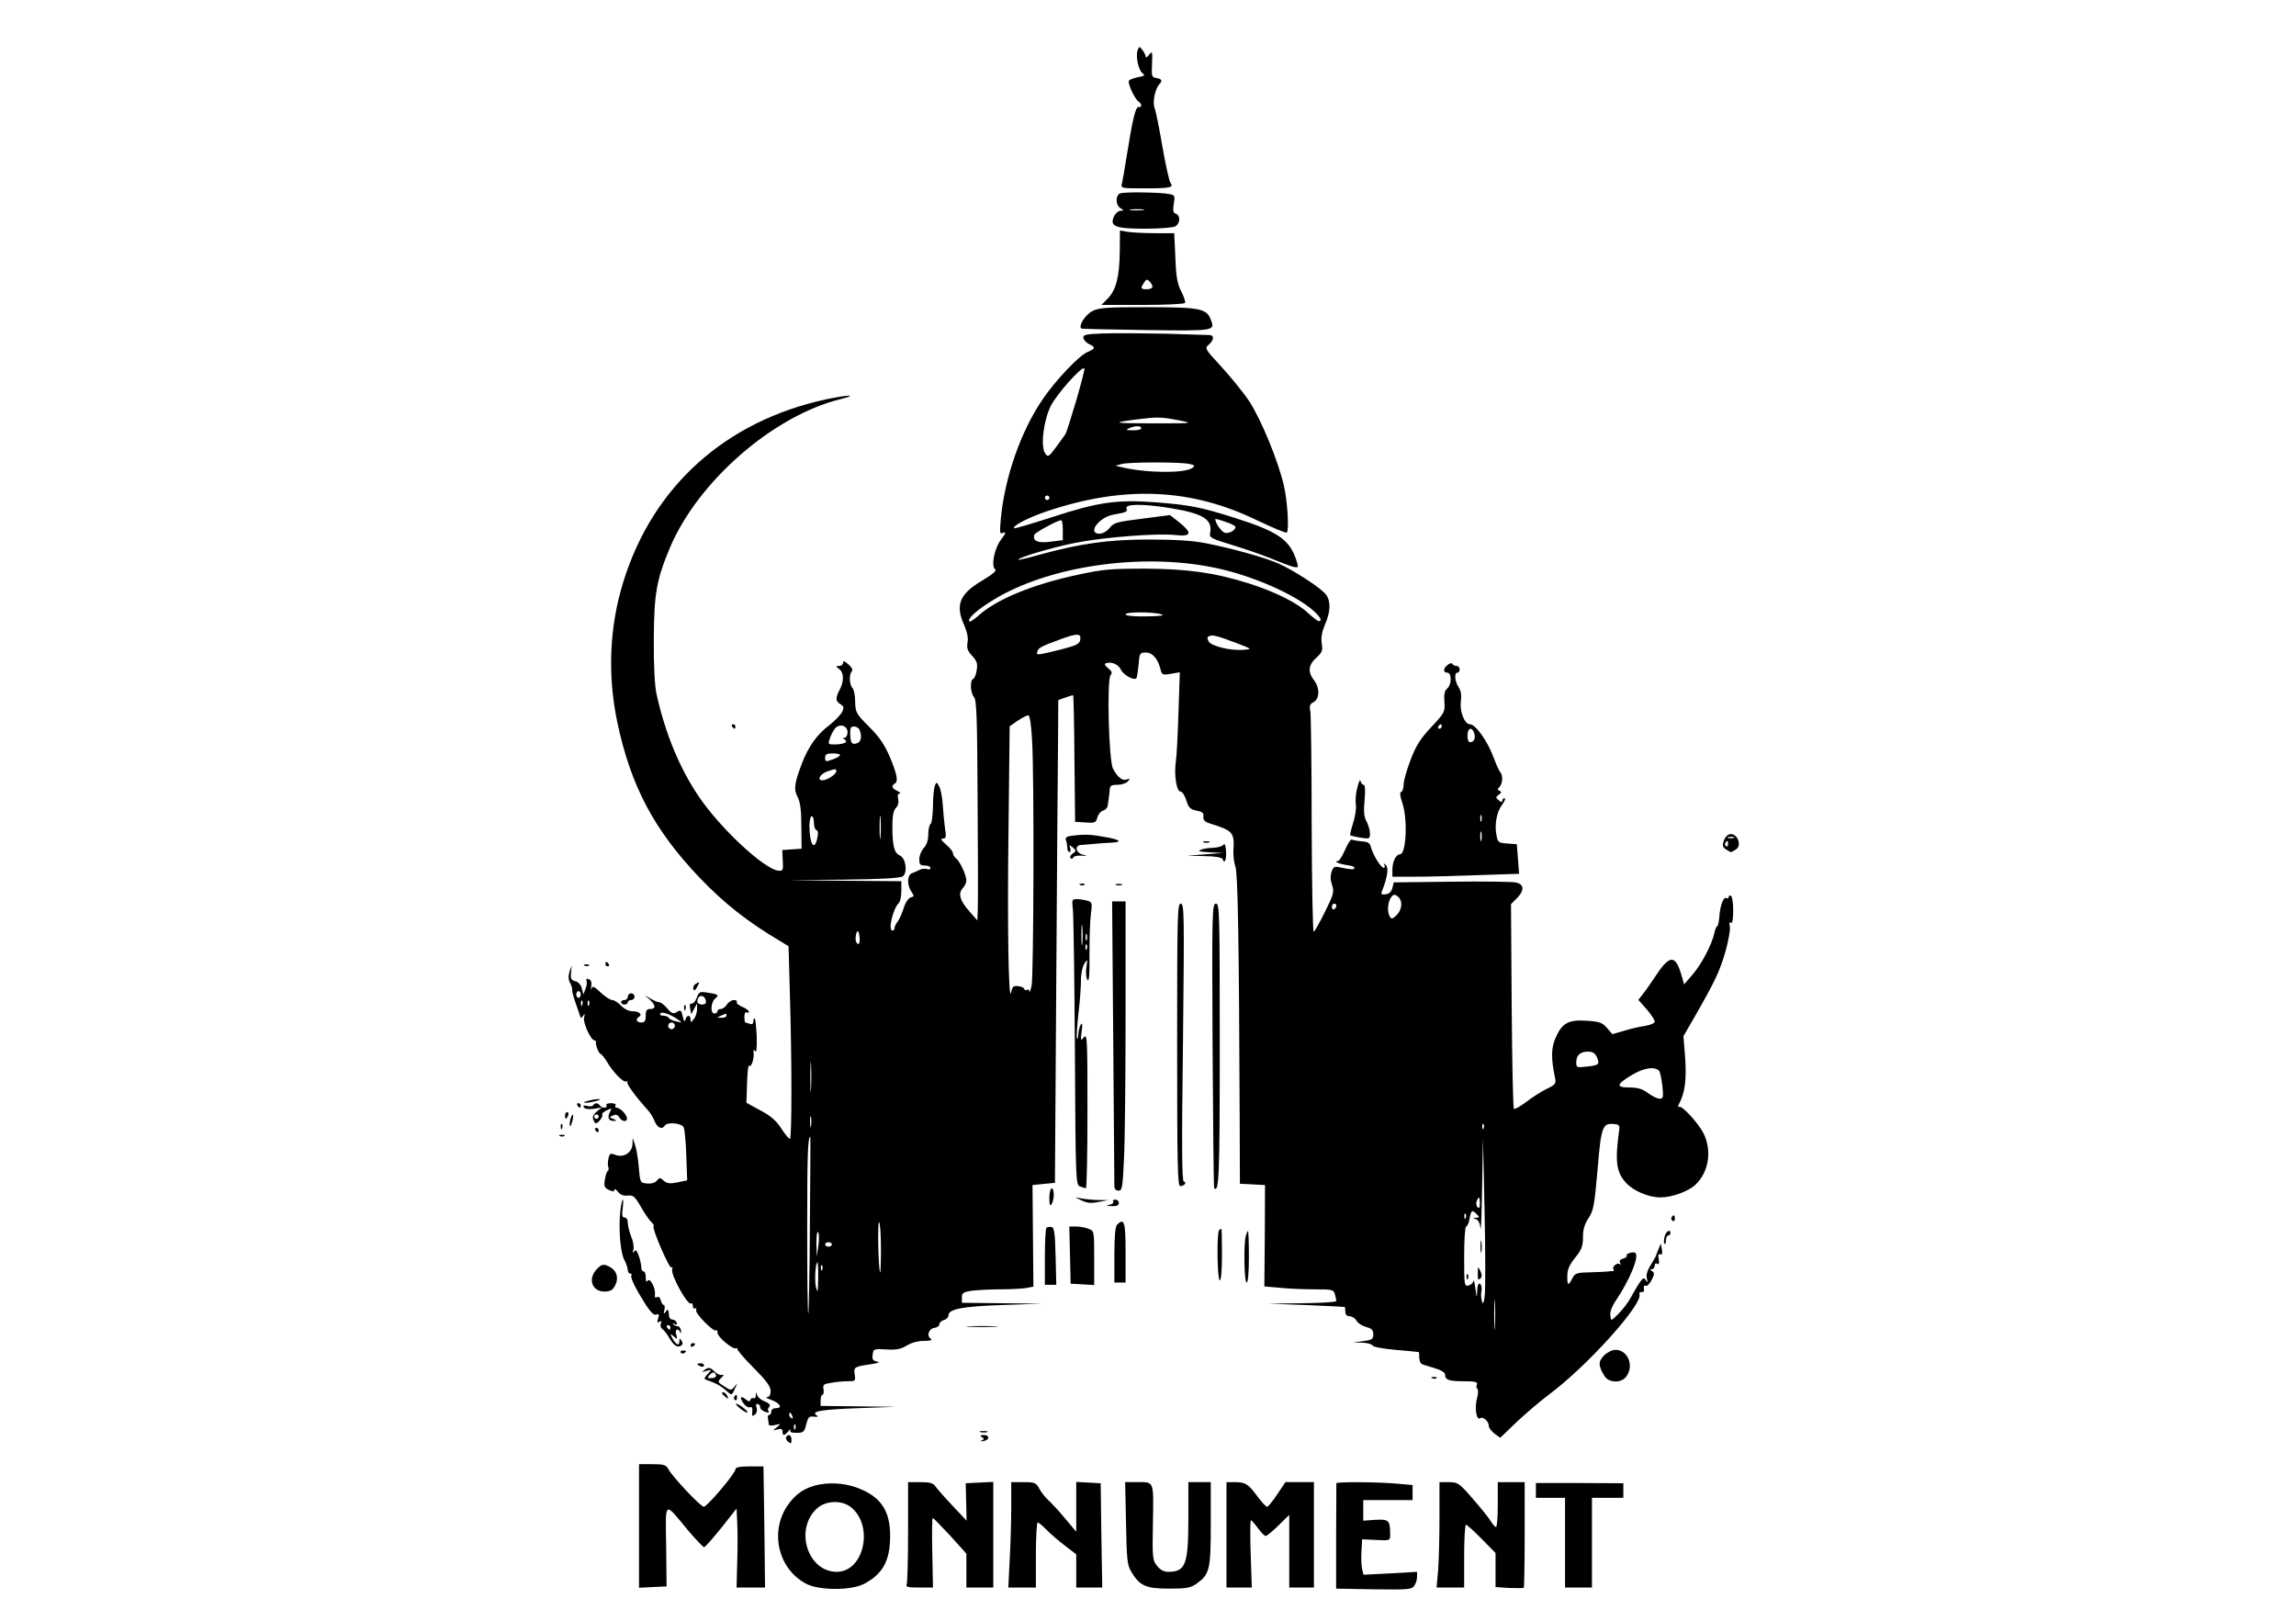 <?xml version="1.0" encoding="UTF-8"?> <svg xmlns="http://www.w3.org/2000/svg" xmlns:xlink="http://www.w3.org/1999/xlink" xmlns:svgjs="http://svgjs.com/svgjs" version="1.1" width="1024pt" height="718pt"><svg xmlns="http://www.w3.org/2000/svg" version="1.0" width="1024pt" height="718pt" viewBox="0 0 1024 718" preserveAspectRatio="xMidYMid meet"><g transform="translate(0,718) scale(0.1,-0.1)" fill="#000000" stroke="none"><path d="M5074 6957 c-10 -26 3 -90 21 -103 13 -10 10 -13 -19 -18 -20 -4 -38 -11 -41 -16 -7 -11 26 -82 43 -93 15 -10 16 -28 0 -24 -13 2 -27 -55 -52 -213 -9 -58 -19 -115 -22 -127 -6 -23 -5 -23 103 -23 112 0 130 4 113 25 -5 6 -21 77 -35 157 -14 81 -29 159 -35 174 -11 27 1 87 21 109 15 15 10 23 -13 27 -21 3 -23 7 -20 63 2 55 2 59 -13 41 -8 -11 -15 -15 -15 -10 0 6 -6 19 -14 30 -14 18 -15 18 -22 1z"></path><path d="M4994 6317 c-20 -11 -18 -54 4 -66 16 -10 16 -10 -1 -11 -9 0 -23 -12 -29 -26 -20 -44 7 -54 140 -54 62 0 122 5 133 10 23 13 25 48 3 57 -12 4 -14 14 -9 44 6 34 4 39 -17 43 -41 9 -209 11 -224 3z m104 -74 c-16 -2 -40 -2 -55 0 -16 2 -3 4 27 4 30 0 43 -2 28 -4z"></path><path d="M4994 6058 c-1 -113 -17 -172 -54 -210 l-28 -28 183 0 c103 0 186 4 190 9 3 5 -5 29 -17 52 -17 33 -23 64 -26 151 l-5 108 -86 0 c-47 0 -102 3 -121 6 l-35 6 -1 -94z m146 -157 c0 -6 -11 -11 -25 -11 -28 0 -30 3 -13 29 10 16 14 17 25 6 7 -8 13 -18 13 -24z"></path><path d="M4871 5792 c-30 -15 -62 -65 -49 -77 2 -2 133 -5 291 -7 308 -4 306 -4 287 47 -19 49 -50 55 -282 55 -183 0 -218 -2 -247 -18z"></path><path d="M4922 5693 c-82 -3 -93 -6 -90 -21 2 -9 13 -21 26 -27 29 -13 28 -20 -8 -35 -37 -15 -144 -128 -200 -211 -97 -142 -168 -346 -186 -528 -6 -69 -6 -74 11 -67 13 5 11 -2 -10 -30 -31 -40 -46 -121 -26 -134 8 -4 -13 -22 -58 -49 -102 -60 -122 -109 -80 -201 13 -30 18 -56 14 -76 -4 -24 0 -37 21 -59 21 -23 25 -35 20 -64 -3 -20 -10 -37 -16 -39 -15 -5 -12 -63 4 -81 12 -13 14 -94 16 -451 2 -239 2 -460 1 -490 l-2 -55 -35 40 c-43 48 -52 80 -30 104 9 10 16 25 16 33 0 24 -27 83 -44 98 -9 7 -16 18 -16 25 0 7 -14 25 -31 39 -22 19 -26 26 -14 26 14 0 16 7 10 43 -3 23 -8 70 -10 104 -2 34 -9 72 -16 85 -12 22 -12 22 -20 3 -4 -11 -8 -52 -8 -92 -1 -39 -5 -75 -11 -78 -5 -3 -10 -24 -10 -46 0 -26 -7 -47 -20 -61 -11 -12 -20 -34 -20 -50 0 -23 4 -28 25 -28 14 0 25 -5 25 -11 0 -6 -7 -8 -15 -5 -9 3 -23 2 -33 -3 -9 -5 -25 -12 -34 -15 -22 -7 -24 -53 -3 -83 13 -19 13 -21 -3 -25 -10 -3 -24 -23 -32 -49 -7 -24 -20 -51 -27 -60 -7 -8 -13 -21 -13 -27 0 -7 -4 -12 -10 -12 -20 0 2 96 28 122 7 7 12 31 12 55 l0 43 -252 2 -253 3 249 2 c169 2 254 7 263 15 22 18 13 81 -14 93 -25 11 -33 42 -33 132 0 45 5 69 16 80 10 10 13 25 10 39 -4 16 -2 24 6 25 7 0 3 5 -9 11 -25 12 -29 23 -13 33 17 10 12 38 -20 116 -24 56 -45 89 -93 137 -59 59 -62 65 -63 113 0 27 -6 55 -12 61 -14 14 -16 60 -3 74 6 5 1 17 -15 31 -17 15 -24 18 -24 7 0 -8 -8 -14 -17 -14 -17 -1 -17 -1 0 -14 21 -16 22 -54 2 -92 -20 -38 -19 -51 4 -65 16 -10 16 -15 6 -36 -7 -12 -32 -38 -56 -57 -54 -40 -93 -95 -121 -167 -35 -91 -39 -119 -21 -153 12 -22 17 -59 17 -131 l1 -100 -43 -3 -43 -3 2 -47 c3 -43 1 -47 -20 -45 -64 8 -260 190 -356 333 -85 127 -148 279 -187 455 -8 39 -13 126 -12 245 1 203 12 265 73 410 126 295 460 586 760 660 83 21 33 20 -65 -1 -449 -97 -773 -389 -904 -814 -62 -200 -71 -414 -27 -625 60 -285 164 -481 367 -694 110 -115 214 -197 361 -284 l36 -22 6 -217 c9 -293 9 -643 0 -642 -5 0 -22 21 -39 47 -22 34 -47 56 -93 80 l-62 34 3 88 c1 49 6 84 9 78 8 -13 24 30 20 57 -1 15 0 16 7 7 6 -9 8 15 7 63 -2 42 -5 79 -9 82 -3 4 -6 -2 -6 -11 0 -12 -5 -16 -16 -12 -9 3 -18 6 -20 6 -2 0 -4 12 -4 26 0 14 4 23 10 19 6 -3 10 -2 10 3 0 5 -13 15 -30 22 -16 7 -27 16 -24 21 3 5 -3 9 -13 9 -10 0 -24 -9 -31 -20 -7 -11 -19 -20 -27 -20 -8 0 -15 -4 -15 -10 0 -5 -6 -10 -14 -10 -19 0 -16 51 4 67 19 15 14 19 -34 26 -35 6 -39 4 -49 -24 -6 -16 -17 -27 -23 -25 -7 3 -9 -5 -6 -21 l5 -26 13 24 13 24 0 -25 c0 -14 -6 -34 -14 -44 -13 -17 -15 -18 -15 -3 0 22 -17 22 -23 0 -3 -13 -7 -8 -12 14 -6 28 -9 30 -26 20 -16 -10 -23 -8 -43 16 -13 15 -29 27 -35 27 -6 0 -24 7 -39 16 l-27 16 23 -20 c27 -25 28 -42 2 -42 -16 0 -20 -7 -20 -30 0 -23 -4 -30 -20 -30 -21 0 -27 15 -10 25 17 11 0 25 -29 25 -16 0 -37 10 -51 25 -13 14 -31 25 -39 25 -9 0 -30 14 -48 30 -36 34 -40 35 -46 18 -2 -7 -2 -1 0 13 3 17 -1 29 -11 32 -9 4 -13 1 -10 -7 3 -7 1 -23 -5 -37 l-9 -24 -7 27 c-4 16 -16 29 -29 32 -19 5 -22 11 -19 38 l3 33 -10 -29 c-6 -20 -5 -36 3 -50 6 -12 10 -25 9 -30 -2 -4 5 -29 14 -55 9 -25 18 -53 21 -61 4 -13 5 -13 14 0 8 11 9 10 4 -7 -6 -23 30 -103 47 -103 4 0 7 -3 6 -7 -3 -13 13 -53 21 -53 3 0 15 -15 26 -32 29 -50 76 -98 89 -91 6 3 8 3 4 -2 -6 -7 35 -63 94 -129 9 -10 22 -31 28 -47 12 -29 33 -38 45 -19 11 17 73 12 84 -7 5 -10 10 -67 12 -128 l4 -109 -43 -9 c-35 -7 -47 -5 -61 7 -17 15 -19 15 -31 1 -8 -10 -25 -15 -44 -13 -31 3 -31 4 -37 73 -3 39 -11 84 -17 100 l-10 30 -1 -27 c-1 -38 -39 -62 -75 -49 -23 9 -26 8 -32 -14 -3 -14 -4 -31 -1 -39 3 -8 2 -16 -2 -18 -4 -2 -10 -19 -13 -38 -5 -30 -3 -37 18 -47 18 -8 24 -8 24 0 0 7 7 3 16 -8 10 -13 24 -19 43 -17 25 3 32 -3 60 -51 17 -30 38 -60 46 -67 8 -7 13 -15 10 -19 -7 -12 71 -192 80 -184 4 5 6 1 3 -7 -8 -25 71 -167 85 -153 4 3 7 -1 7 -11 0 -9 4 -14 10 -11 5 3 7 0 5 -8 -6 -14 79 -100 89 -90 3 4 6 -1 6 -10 0 -20 70 -78 84 -70 6 3 8 3 4 -1 -3 -4 29 -42 71 -84 58 -58 77 -84 78 -104 0 -19 -5 -28 -16 -29 -9 0 -1 -5 18 -12 40 -14 53 -37 22 -37 -12 0 -21 -6 -21 -15 0 -8 -4 -15 -9 -15 -5 0 -8 -8 -6 -17 2 -10 4 -22 4 -27 1 -4 13 -5 29 -1 26 6 26 6 7 -10 -20 -16 -20 -16 3 -10 16 5 22 2 22 -9 0 -21 9 -20 27 2 8 9 12 11 8 4 -4 -8 4 -12 28 -12 30 0 34 3 43 38 8 32 13 37 34 34 18 -2 21 0 12 6 -27 18 22 26 188 32 l165 6 -167 2 -168 2 0 25 c0 14 4 25 9 25 4 0 6 11 4 24 -4 20 0 24 34 29 21 4 54 7 74 7 34 0 35 1 31 30 -5 33 -3 35 73 46 32 5 42 9 27 12 -18 3 -23 9 -20 30 3 26 5 27 60 24 45 -3 65 1 92 17 20 13 50 21 77 21 28 0 39 3 31 9 -21 13 -10 46 16 49 12 2 22 9 22 17 0 7 9 15 20 18 11 3 20 12 20 20 0 29 61 41 240 47 l175 6 -177 2 -178 2 0 24 c0 20 6 24 46 30 26 3 84 6 129 6 45 0 96 3 113 6 l31 6 -2 227 -2 226 50 5 50 5 6 905 c3 498 7 982 8 1077 l1 171 31 11 c18 6 33 11 35 11 2 0 5 -127 6 -282 l3 -283 46 -3 c42 -3 47 -1 53 22 3 13 15 28 26 31 11 3 21 15 21 26 1 10 3 24 4 29 1 6 3 21 4 35 1 21 6 25 35 25 18 0 39 7 46 15 11 13 10 14 -4 9 -20 -8 -42 10 -62 48 -19 37 -28 395 -11 417 9 10 6 18 -11 31 -14 12 -18 20 -10 22 25 9 56 -5 67 -28 10 -23 58 -50 69 -39 3 3 7 30 10 60 4 52 6 55 32 55 30 0 54 -27 66 -75 6 -25 9 -26 46 -20 l40 7 -6 -178 c-3 -99 -8 -198 -12 -222 -8 -58 3 -132 21 -132 8 0 19 -18 26 -39 10 -33 17 -40 45 -46 27 -5 33 -10 31 -27 -1 -15 6 -23 28 -30 105 -33 111 -39 106 -123 -1 -22 3 -54 9 -70 11 -28 16 -349 19 -1122 l1 -292 56 -3 56 -3 -1 -226 -2 -226 68 -6 c37 -4 107 -7 154 -7 81 0 87 -1 93 -23 3 -12 6 -25 6 -29 0 -5 -69 -9 -152 -10 l-153 -2 170 -6 c94 -4 171 -8 173 -9 1 0 2 -10 2 -21 0 -13 7 -20 20 -20 10 0 24 -9 30 -20 6 -11 25 -23 43 -28 25 -6 32 -14 32 -33 0 -21 -6 -25 -45 -30 l-45 -6 42 -1 c23 -1 43 -7 45 -13 2 -6 48 -14 103 -19 55 -5 101 -9 103 -10 1 0 2 -11 2 -25 0 -14 6 -27 13 -29 6 -3 32 -10 57 -18 27 -8 45 -19 45 -28 0 -24 16 -30 84 -30 51 0 62 -3 58 -15 -4 -8 -2 -17 2 -19 5 -3 4 -23 -2 -44 -11 -42 -2 -97 14 -87 13 9 39 -13 39 -34 0 -9 12 -24 26 -35 l25 -18 72 69 c40 38 106 94 147 125 167 124 418 402 402 446 -2 7 2 11 10 10 8 -2 12 4 10 16 -2 10 1 15 7 12 6 -4 18 8 27 25 13 26 14 33 2 40 -10 7 -10 9 0 9 6 0 12 7 12 16 0 9 5 12 11 8 8 -5 10 1 7 20 -4 19 -2 26 7 22 8 -3 10 4 7 22 l-5 26 -10 -25 c-6 -13 -11 -26 -11 -29 -1 -3 -12 -22 -24 -42 -16 -25 -21 -45 -17 -60 5 -18 4 -20 -4 -8 -9 13 -12 12 -25 -5 -8 -11 -23 -36 -33 -54 -19 -37 -45 -72 -78 -103 -20 -19 -20 -19 -23 6 -2 16 8 42 26 68 61 91 103 193 86 210 -8 8 -45 -3 -39 -12 3 -4 -5 -10 -16 -13 -14 -4 -18 -10 -13 -19 4 -7 4 -10 -1 -6 -11 10 -37 -11 -29 -23 3 -5 2 -9 -3 -8 -4 1 -12 0 -18 -1 -5 -1 -41 -3 -80 -4 -61 -1 -70 -4 -81 -24 -19 -38 -24 -37 -24 5 0 31 8 50 35 84 29 36 35 52 35 92 0 34 7 58 25 85 22 33 26 57 40 216 16 193 22 209 75 203 19 -1 24 -7 22 -22 -20 -144 -14 -191 29 -239 32 -36 101 -66 154 -66 52 0 126 27 157 57 59 56 74 150 36 228 -24 47 -97 127 -110 119 -5 -4 -5 2 0 12 27 52 34 105 28 203 l-8 100 48 83 c95 166 113 205 139 293 14 50 23 101 20 113 -4 15 -2 21 5 17 6 -4 10 15 10 54 0 33 -4 63 -10 66 -5 3 -10 1 -10 -5 0 -6 -5 -8 -10 -5 -13 8 -29 -34 -32 -85 -2 -22 -6 -40 -9 -40 -4 0 -9 -14 -13 -30 -10 -50 -56 -138 -97 -186 l-38 -44 -12 42 c-26 89 -51 90 -108 6 -23 -35 -51 -75 -63 -90 l-21 -27 37 -42 c20 -23 36 -48 36 -55 0 -7 -19 -15 -42 -19 -24 -3 -66 -13 -95 -22 l-52 -15 -24 28 c-21 24 -33 28 -91 32 -81 5 -109 -10 -138 -76 -20 -45 -21 -91 -3 -177 6 -28 3 -32 -37 -51 -24 -12 -65 -38 -91 -58 -27 -21 -52 -34 -55 -31 -4 4 -8 211 -10 460 l-3 453 25 25 c37 37 34 65 -6 72 -18 3 -148 5 -288 3 l-254 -3 -6 -25 c-4 -16 -14 -26 -29 -28 -20 -3 -23 0 -17 15 24 61 30 103 17 115 -11 10 -12 10 -7 1 4 -7 3 -13 -3 -13 -12 0 -47 57 -56 90 -5 21 -13 26 -42 28 -20 2 -40 5 -44 8 -5 2 -18 -18 -30 -46 -12 -27 -26 -50 -32 -50 -22 0 3 -12 35 -17 35 -5 44 -10 36 -18 -3 -3 -24 -1 -47 4 -40 9 -43 8 -52 -16 -6 -18 -6 -37 2 -60 10 -31 7 -41 -31 -118 -23 -47 -46 -88 -51 -90 -4 -3 -8 211 -9 475 0 264 -3 493 -6 509 -5 23 -2 32 15 40 27 15 28 64 1 98 -28 36 -25 68 11 100 26 24 29 32 24 63 -4 25 0 50 14 84 25 56 27 103 6 133 -19 28 -143 109 -213 140 -63 27 -193 64 -321 90 -61 12 -135 17 -256 17 -182 0 -303 -17 -490 -68 -49 -14 -91 -24 -93 -22 -7 8 158 57 258 76 128 25 364 43 443 34 71 -8 76 9 16 57 l-41 32 -124 -16 c-113 -14 -127 -18 -145 -41 -12 -15 -31 -26 -45 -26 -57 0 -3 74 62 85 57 10 64 13 58 28 -7 20 72 21 190 2 151 -24 195 -51 183 -111 -4 -22 3 -25 97 -54 56 -17 135 -44 176 -61 41 -17 86 -34 99 -37 21 -4 22 -2 16 19 -30 101 -79 136 -276 199 -155 49 -201 58 -355 70 -172 13 -256 1 -458 -65 -93 -30 -171 -53 -173 -51 -10 10 63 48 146 76 346 116 643 103 939 -41 69 -33 127 -57 131 -54 11 12 3 139 -13 210 -26 112 -104 300 -156 378 -27 40 -83 108 -124 153 -72 78 -74 81 -55 97 24 21 25 43 2 43 -10 0 -99 3 -198 6 -99 2 -222 3 -273 1z m-122 -299 c-23 -77 -44 -144 -48 -150 -4 -6 -23 -32 -42 -58 -32 -43 -36 -46 -48 -29 -22 29 -9 144 24 212 26 52 139 180 150 168 3 -2 -14 -67 -36 -143z m455 -88 c70 -14 69 -14 -105 -14 -185 0 -198 2 -85 17 97 12 110 12 190 -3z m-165 -36 c0 -5 -17 -10 -37 -9 -31 0 -34 2 -18 9 28 12 55 12 55 0z m214 -159 c24 -5 26 -8 15 -17 -32 -26 -209 -24 -319 3 l-25 6 25 7 c30 10 263 10 304 1z m-624 -151 c0 -5 -4 -10 -10 -10 -5 0 -10 5 -10 10 0 6 5 10 10 10 6 0 10 -4 10 -10z m830 -130 c0 -16 -30 -31 -48 -26 -15 5 -42 44 -42 61 0 2 20 -3 45 -12 25 -8 45 -18 45 -23z m-770 -14 l0 -45 -56 -7 c-56 -7 -79 3 -71 31 3 10 104 65 120 65 4 0 7 -20 7 -44z m673 -167 c165 -33 358 -117 443 -191 33 -29 43 -48 25 -48 -4 0 -25 16 -46 35 -48 46 -146 95 -265 133 -152 48 -273 65 -465 66 -148 0 -187 -3 -297 -27 -202 -43 -365 -110 -446 -184 -20 -18 -38 -29 -40 -23 -5 14 38 52 109 95 244 150 656 211 982 144z m-233 -209 c17 -5 -6 -8 -67 -9 -56 -1 -93 3 -93 9 0 12 123 12 160 0z m-362 -112 c-3 -20 -15 -26 -88 -45 -106 -26 -111 -27 -103 -7 6 16 16 21 108 55 69 25 87 25 83 -3z m697 -16 c70 -27 70 -27 32 -30 -58 -5 -145 16 -157 38 -7 13 -6 20 3 23 16 7 37 1 122 -31z m-912 -434 c10 -162 7 -1045 -2 -1093 -5 -22 -9 -34 -10 -27 0 7 -5 11 -10 8 -5 -4 -11 -2 -13 4 -1 5 -14 11 -28 12 -20 3 -25 -2 -30 -27 -12 -59 -18 298 -12 738 l5 448 36 25 c20 13 41 24 47 24 7 0 13 -40 17 -112z m-823 36 c0 -13 -6 -24 -12 -24 -10 0 -10 -2 0 -9 17 -11 -6 -21 -48 -21 -28 0 -28 1 -17 33 7 17 18 37 26 43 22 18 51 5 51 -22z m54 10 c11 -28 6 -52 -10 -58 -24 -9 -31 -1 -32 39 -1 28 2 35 17 35 10 0 22 -7 25 -16z m-88 -113 c-3 -5 -19 -14 -36 -19 -27 -10 -30 -9 -30 9 0 15 7 19 36 19 19 0 33 -4 30 -9z m-16 -70 c0 -14 -41 -41 -62 -41 -26 0 -11 27 20 39 36 13 42 13 42 2z m197 -293 c-2 -24 -4 -5 -4 42 0 47 2 66 4 43 2 -24 2 -62 0 -85z m-297 63 c0 -16 5 -31 11 -33 8 -3 9 -15 4 -36 -13 -61 -35 -27 -35 56 0 23 5 42 10 42 6 0 10 -13 10 -29z m2608 -333 c19 -19 14 -56 -9 -79 -17 -17 -23 -19 -30 -8 -12 19 -11 56 1 80 12 22 21 24 38 7z m-278 -37 c0 -6 -4 -13 -10 -16 -5 -3 -10 1 -10 9 0 9 5 16 10 16 6 0 10 -4 10 -9z m-2126 -145 c3 -27 -9 -36 -17 -13 -4 14 3 50 10 43 3 -2 6 -16 7 -30z m-1244 -251 c0 -8 -4 -15 -10 -15 -5 0 -10 7 -10 15 0 8 5 15 10 15 6 0 10 -7 10 -15z m558 -28 c2 -12 -3 -17 -17 -17 -12 0 -21 6 -21 13 0 31 32 34 38 4z m-551 -19 c-3 -8 -6 -5 -6 6 -1 11 2 17 5 13 3 -3 4 -12 1 -19z m30 0 c-3 -8 -6 -5 -6 6 -1 11 2 17 5 13 3 -3 4 -12 1 -19z m398 -66 c19 -13 18 -14 -10 -7 -16 3 -31 11 -33 16 -2 5 -13 9 -23 9 -11 0 -18 4 -14 10 6 10 45 -3 80 -28z m215 18 c0 -5 -10 -10 -22 -9 -22 0 -22 1 -3 9 11 5 21 9 23 9 1 1 2 -3 2 -9z m-230 -45 c0 -8 -7 -15 -15 -15 -8 0 -15 7 -15 15 0 8 7 15 15 15 8 0 15 -7 15 -15z m4112 -140 c14 -32 9 -36 -47 -42 -42 -5 -45 -4 -45 19 0 32 18 48 52 48 21 0 32 -7 40 -25z m-3505 -142 c-2 -32 -3 -8 -3 52 0 61 1 87 3 58 2 -29 2 -78 0 -110z m3783 81 c4 -5 10 -35 14 -66 5 -52 4 -58 -12 -58 -10 0 -33 11 -52 25 -25 19 -46 25 -83 25 -62 0 -59 14 13 57 53 31 100 38 120 17z m-3783 -246 c-2 -13 -4 -5 -4 17 -1 22 1 32 4 23 2 -10 2 -28 0 -40z m3000 -10 c-3 -8 -6 -5 -6 6 -1 11 2 17 5 13 3 -3 4 -12 1 -19z m-3005 -430 c-1 -216 -5 -394 -7 -397 -3 -2 -5 171 -5 386 0 325 3 403 14 403 1 0 0 -176 -2 -392z m3010 -313 c-4 -36 -7 -44 -12 -30 -4 11 -6 32 -3 46 3 15 0 30 -6 33 -7 5 -12 -6 -13 -31 -1 -35 -2 -35 -8 12 -4 28 -8 43 -8 34 -1 -9 -11 -19 -22 -22 -19 -5 -20 0 -20 129 0 74 4 134 9 134 5 0 12 16 15 35 8 39 11 41 32 20 14 -13 13 -15 -3 -16 -16 -1 -16 -2 -1 -6 11 -3 18 -17 21 -41 2 -20 5 62 7 183 l4 220 7 -325 c4 -179 4 -347 1 -375z m-22 408 c0 -19 -3 -24 -10 -17 -6 6 -8 18 -4 27 9 24 14 21 14 -10z m-63 -65 c-3 -8 -6 -5 -6 6 -1 11 2 17 5 13 3 -3 4 -12 1 -19z m-2608 -143 c0 -60 -2 -105 -4 -100 -8 24 -12 236 -4 224 5 -8 8 -63 8 -124z m-279 20 l-7 -50 -2 60 c0 34 3 55 8 50 4 -6 5 -32 1 -60z m60 5 c0 -5 -7 -10 -15 -10 -8 0 -15 5 -15 10 0 6 7 10 15 10 8 0 15 -4 15 -10z m-61 -152 c-1 -62 -2 -68 -10 -38 -7 31 -2 110 7 110 2 0 4 -33 3 -72z m18 40 c-3 -8 -6 -5 -6 6 -1 11 2 17 5 13 3 -3 4 -12 1 -19z m3000 -255 c-2 -32 -3 -8 -3 52 0 61 1 87 3 58 2 -29 2 -78 0 -110z m-3133 -399 c3 -8 2 -12 -4 -9 -6 3 -10 10 -10 16 0 14 7 11 14 -7z m13 -56 c-3 -8 -6 -5 -6 6 -1 11 2 17 5 13 3 -3 4 -12 1 -19z"></path><path d="M6603 1620 c0 -25 2 -35 4 -22 2 12 2 32 0 45 -2 12 -4 2 -4 -23z"></path><path d="M6591 1501 c-1 -27 2 -32 11 -23 8 8 8 17 0 34 -10 22 -11 21 -11 -11z"></path><path d="M6541 1484 c0 -11 3 -14 6 -6 3 7 2 16 -1 19 -3 4 -6 -2 -5 -13z"></path><path d="M6458 4216 c-22 -16 -23 -36 -3 -36 20 0 20 -54 -1 -71 -11 -9 -15 -26 -12 -59 3 -45 1 -49 -59 -113 -48 -51 -68 -83 -92 -146 -17 -44 -31 -94 -31 -110 0 -16 -5 -31 -11 -33 -7 -2 -5 -18 5 -48 25 -71 18 -230 -10 -230 -18 0 -34 -32 -34 -69 l0 -31 98 0 c53 0 180 3 282 7 l185 6 -5 66 -5 66 -42 3 c-40 3 -43 5 -49 38 -9 48 1 103 26 136 11 15 16 28 10 28 -5 0 -10 -5 -10 -11 0 -8 -5 -7 -16 2 -14 12 -14 14 1 25 12 9 13 13 3 17 -10 4 -11 7 0 18 14 15 16 51 3 65 -4 5 -17 32 -27 59 -28 78 -82 155 -109 155 -23 0 -45 57 -40 100 4 29 1 50 -10 66 -17 26 -20 64 -5 64 6 0 10 7 10 15 0 8 -6 15 -14 15 -8 0 -16 4 -18 9 -1 5 -11 4 -20 -3z m-28 -276 c0 -5 -5 -10 -11 -10 -5 0 -7 5 -4 10 3 6 8 10 11 10 2 0 4 -4 4 -10z m145 -30 c7 -23 -1 -40 -19 -40 -7 0 -12 13 -11 30 0 34 20 41 30 10z m32 -392 c-3 -7 -5 -2 -5 12 0 14 2 19 5 13 2 -7 2 -19 0 -25z m0 -85 c-3 -10 -5 -2 -5 17 0 19 2 27 5 18 2 -10 2 -26 0 -35z"></path><path d="M3265 3940 c3 -5 8 -10 11 -10 2 0 4 5 4 10 0 6 -5 10 -11 10 -5 0 -7 -4 -4 -10z"></path><path d="M6054 3669 c-7 -24 -10 -58 -7 -76 3 -17 -3 -55 -12 -83 -9 -28 -15 -53 -13 -55 2 -2 23 -7 46 -11 40 -6 42 -5 42 19 0 13 -7 38 -15 53 -12 22 -14 45 -9 97 4 43 2 67 -4 67 -6 0 -12 7 -14 17 -2 9 -8 -4 -14 -28z"></path><path d="M4782 3453 c-25 -3 -32 -8 -28 -20 3 -8 6 -23 6 -34 0 -10 4 -19 10 -19 5 0 6 8 3 18 -6 15 -5 15 11 3 17 -14 17 -16 0 -28 -10 -7 -14 -16 -9 -20 4 -5 9 -3 12 3 2 6 18 9 36 8 27 -3 28 -2 7 4 -33 9 -39 41 -8 44 13 0 37 3 53 4 17 2 46 4 65 5 67 2 65 12 -5 25 -71 13 -94 14 -153 7z"></path><path d="M7689 3433 c-8 -22 -7 -30 7 -40 10 -7 21 -13 24 -13 3 0 14 6 24 13 24 17 6 67 -24 67 -13 0 -24 -10 -31 -27z m44 10 c-7 -2 -19 -2 -25 0 -7 3 -2 5 12 5 14 0 19 -2 13 -5z m-26 -28 c0 -8 -4 -12 -9 -9 -5 3 -6 10 -3 15 9 13 12 11 12 -6z"></path><path d="M5368 3423 c6 -2 18 -2 25 0 6 3 1 5 -13 5 -14 0 -19 -2 -12 -5z"></path><path d="M5457 3413 c-5 -7 -25 -13 -45 -14 -20 0 -46 -4 -57 -9 -15 -6 -4 -9 40 -11 l60 -3 -80 -6 -80 -6 77 -2 c51 -1 78 -6 81 -14 8 -25 18 0 15 38 -2 25 -6 34 -11 27z"></path><path d="M4818 3233 c7 -3 16 -2 19 1 4 3 -2 6 -13 5 -11 0 -14 -3 -6 -6z"></path><path d="M4978 3233 c6 -2 18 -2 25 0 6 3 1 5 -13 5 -14 0 -19 -2 -12 -5z"></path><path d="M4785 3123 c3 -27 7 -313 9 -637 3 -567 4 -590 22 -597 11 -4 22 -8 27 -8 4 -1 7 155 7 346 0 317 -1 345 -16 327 -14 -18 -15 -16 -10 26 5 32 3 41 -4 30 -5 -8 -10 -28 -11 -45 -1 -16 -3 -23 -6 -14 -2 9 1 58 7 110 6 52 11 117 11 144 -1 28 6 61 14 75 15 25 16 24 10 -15 -3 -22 -1 -47 5 -55 7 -11 10 21 9 110 0 69 2 150 6 181 7 53 6 56 -16 62 -13 4 -34 7 -47 7 -21 0 -22 -3 -17 -47z m42 -150 c-2 -21 -4 -4 -4 37 0 41 2 58 4 38 2 -21 2 -55 0 -75z m20 15 c-3 -7 -5 -2 -5 12 0 14 2 19 5 13 2 -7 2 -19 0 -25z m0 -40 c-3 -8 -6 -5 -6 6 -1 11 2 17 5 13 3 -3 4 -12 1 -19z"></path><path d="M4965 2538 c3 -343 5 -633 5 -645 0 -16 6 -23 18 -23 17 0 19 13 25 143 4 78 7 368 7 645 l0 502 -30 0 -30 0 5 -622z"></path><path d="M5250 2520 c0 -542 2 -630 14 -630 8 0 18 5 21 10 3 6 1 10 -5 10 -9 0 -10 155 -4 620 6 571 6 620 -10 620 -15 0 -16 -53 -16 -630z"></path><path d="M5408 2518 c2 -348 5 -635 7 -637 22 -22 25 53 25 640 0 592 -1 629 -17 629 -17 0 -18 -36 -15 -632z"></path><path d="M2700 2880 c0 -5 5 -10 11 -10 5 0 7 5 4 10 -3 6 -8 10 -11 10 -2 0 -4 -4 -4 -10z"></path><path d="M2608 2873 c7 -3 16 -2 19 1 4 3 -2 6 -13 5 -11 0 -14 -3 -6 -6z"></path><path d="M3101 2791 c-7 -5 -11 -15 -9 -22 3 -10 8 -7 17 9 13 24 12 26 -8 13z"></path><path d="M2800 2735 c0 -8 -7 -15 -15 -15 -8 0 -15 -4 -15 -10 0 -5 7 -10 15 -10 8 0 15 5 15 10 0 6 7 10 15 10 8 0 15 7 15 15 0 8 -7 15 -15 15 -8 0 -15 -7 -15 -15z"></path><path d="M3051 2684 c0 -11 3 -14 6 -6 3 7 2 16 -1 19 -3 4 -6 -2 -5 -13z"></path><path d="M2620 2270 c-20 -6 -21 -8 -5 -8 11 0 31 4 45 8 20 6 21 8 5 8 -11 0 -31 -4 -45 -8z"></path><path d="M2575 2250 c3 -5 8 -10 11 -10 2 0 4 5 4 10 0 6 -5 10 -11 10 -5 0 -7 -4 -4 -10z"></path><path d="M2646 2251 c-3 -5 -16 -7 -28 -3 -15 3 -19 2 -14 -7 5 -7 21 -9 44 -6 l37 6 -23 -18 c-15 -12 -21 -25 -16 -36 3 -9 8 -17 11 -17 11 0 34 31 29 38 -3 5 6 14 20 20 23 11 24 10 14 -8 -13 -24 -5 -40 18 -39 14 0 13 2 -3 9 -19 8 -19 8 -1 15 13 6 21 3 28 -8 11 -20 37 -23 34 -3 -2 17 -31 46 -46 46 -6 0 -8 5 -5 10 4 6 -5 10 -20 10 -15 0 -24 -4 -20 -10 3 -5 -1 -10 -9 -10 -8 0 -18 5 -21 10 -8 12 -22 13 -29 1z m24 -51 c0 -5 -4 -10 -10 -10 -5 0 -10 5 -10 10 0 6 5 10 10 10 6 0 10 -4 10 -10z"></path><path d="M2520 2205 c0 -8 2 -15 4 -15 2 0 6 7 10 15 3 8 1 15 -4 15 -6 0 -10 -7 -10 -15z"></path><path d="M2546 2195 c-3 -9 -6 -24 -5 -33 0 -9 5 -4 10 12 9 32 6 48 -5 21z"></path><path d="M2501 2154 c0 -11 3 -14 6 -6 3 7 2 16 -1 19 -3 4 -6 -2 -5 -13z"></path><path d="M2655 2140 c3 -5 8 -10 11 -10 2 0 4 5 4 10 0 6 -5 10 -11 10 -5 0 -7 -4 -4 -10z"></path><path d="M2498 2113 c7 -3 16 -2 19 1 4 3 -2 6 -13 5 -11 0 -14 -3 -6 -6z"></path><path d="M4680 1838 c0 -32 3 -39 10 -28 13 20 13 70 0 70 -5 0 -10 -19 -10 -42z"></path><path d="M4827 1825 c23 -11 42 -12 75 -5 l43 8 -40 0 c-22 0 -56 3 -75 6 l-35 6 32 -15z"></path><path d="M2767 1783 c-9 -79 -1 -187 17 -221 9 -17 16 -38 16 -47 0 -8 5 -15 11 -15 5 0 8 -4 5 -8 -6 -10 20 -62 66 -134 21 -31 35 -45 45 -41 12 5 14 1 8 -17 -5 -17 -4 -21 6 -15 9 6 11 3 6 -8 -3 -9 0 -20 7 -24 7 -5 21 -22 31 -40 21 -35 36 -45 53 -34 7 4 8 12 2 21 -8 13 -10 12 -10 -3 0 -22 -16 -14 -32 16 -10 20 -10 21 7 7 16 -14 17 -13 11 8 -8 23 8 32 18 10 3 -7 5 -4 3 7 -1 11 -7 20 -14 20 -6 0 -15 4 -20 9 -5 5 -2 6 6 1 9 -5 12 -3 9 6 -3 8 -11 14 -19 14 -8 0 -14 7 -15 15 -2 31 -5 35 -15 20 -9 -12 -10 -11 -6 8 3 12 2 22 -3 22 -4 0 -10 9 -13 21 -3 13 -10 18 -17 14 -7 -5 -11 0 -9 11 4 28 -22 78 -33 62 -5 -9 -8 -3 -8 15 0 15 -4 27 -10 27 -5 0 -10 8 -10 19 0 10 -5 33 -11 50 -9 25 -14 30 -21 19 -6 -9 -7 -6 -3 9 3 12 -1 38 -10 58 -8 21 -15 48 -15 61 0 14 -6 24 -14 24 -11 0 -13 10 -9 40 3 22 3 40 1 40 -3 0 -8 -21 -11 -47z m223 -523 c0 -5 -2 -10 -4 -10 -3 0 -8 5 -11 10 -3 6 -1 10 4 10 6 0 11 -4 11 -10z"></path><path d="M4965 1821 c3 -5 -5 -12 -17 -14 -17 -3 -14 -5 10 -6 22 -1 32 3 32 14 0 8 -7 15 -16 15 -8 0 -13 -4 -9 -9z"></path><path d="M7455 1751 c-3 -5 -1 -12 5 -16 5 -3 10 1 10 9 0 18 -6 21 -15 7z"></path><path d="M4982 1718 c-8 -8 -12 -53 -12 -135 l0 -123 25 0 25 0 0 135 c0 137 -6 155 -38 123z"></path><path d="M4667 1704 c-4 -4 -7 -63 -7 -131 l0 -123 25 0 26 0 -3 127 c-3 106 -6 128 -18 131 -9 1 -19 0 -23 -4z"></path><path d="M4772 1583 l3 -128 53 -3 52 -3 0 121 c0 120 0 121 -26 130 -14 6 -39 10 -55 10 l-30 0 3 -127z"></path><path d="M5437 1693 c-11 -11 -8 -223 3 -223 6 0 10 45 10 115 0 63 -1 115 -3 115 -2 0 -7 -3 -10 -7z"></path><path d="M5556 1668 c-10 -39 -7 -208 4 -208 6 0 10 45 10 115 0 63 -2 115 -4 115 -2 0 -6 -10 -10 -22z"></path><path d="M7424 1665 c-4 -14 -4 -29 0 -32 3 -4 6 3 6 15 0 12 5 22 10 22 6 0 10 5 10 10 0 21 -20 9 -26 -15z"></path><path d="M2660 1518 c-39 -42 -19 -98 35 -98 28 0 37 6 49 28 16 32 7 65 -23 81 -28 16 -38 14 -61 -11z"></path><path d="M4323 1263 c31 -2 83 -2 115 0 31 2 5 3 -58 3 -63 0 -89 -1 -57 -3z"></path><path d="M3080 1179 c0 -5 5 -7 10 -4 6 3 10 8 10 11 0 2 -4 4 -10 4 -5 0 -10 -5 -10 -11z"></path><path d="M3036 1148 c3 -5 10 -6 15 -3 13 9 11 12 -6 12 -8 0 -12 -4 -9 -9z"></path><path d="M7154 1135 c-27 -27 -26 -47 2 -92 20 -32 77 -32 98 -1 35 49 5 118 -49 118 -14 0 -37 -11 -51 -25z"></path><path d="M3110 1096 c0 -2 7 -6 15 -10 8 -3 15 -1 15 4 0 6 -7 10 -15 10 -8 0 -15 -2 -15 -4z"></path><path d="M3140 1069 c-11 -8 -9 -9 10 -3 25 7 25 6 6 -14 -18 -21 -18 -22 0 -28 34 -11 63 -27 84 -47 24 -21 23 -22 39 13 11 23 11 24 -3 6 -15 -18 -16 -18 -46 1 -30 19 -31 21 -13 38 12 12 13 17 3 13 -7 -2 -22 4 -32 14 -21 21 -27 22 -48 7z m53 -21 c3 -8 -5 -14 -19 -14 -18 -2 -20 1 -11 12 15 17 24 17 30 2z"></path><path d="M6388 1033 c7 -3 16 -2 19 1 4 3 -2 6 -13 5 -11 0 -14 -3 -6 -6z"></path><path d="M3220 966 c0 -2 7 -9 15 -16 13 -11 14 -10 9 4 -5 14 -24 23 -24 12z"></path><path d="M3371 957 c0 -10 -5 -16 -10 -13 -5 4 -11 0 -14 -6 -3 -10 -7 -10 -21 1 -23 19 -29 9 -10 -18 9 -12 22 -20 29 -17 9 3 12 -3 10 -20 -2 -20 0 -22 12 -13 8 7 11 20 7 32 -4 12 -2 18 6 15 6 -2 11 -7 10 -12 -1 -5 4 -13 12 -17 15 -10 34 -12 25 -2 -4 3 -2 12 3 18 8 9 2 16 -19 25 -17 6 -32 19 -34 28 -4 15 -5 14 -6 -1z"></path><path d="M3275 951 c-3 -5 -2 -12 3 -15 5 -3 9 1 9 9 0 17 -3 19 -12 6z"></path><path d="M3299 900 c13 -11 28 -20 33 -20 6 0 -1 9 -15 20 -33 26 -49 26 -18 0z"></path><path d="M4373 793 c9 -2 23 -2 30 0 6 3 -1 5 -18 5 -16 0 -22 -2 -12 -5z"></path><path d="M3506 771 c-3 -5 1 -14 9 -21 13 -10 15 -9 15 9 0 21 -14 28 -24 12z"></path><path d="M4379 771 c11 -7 11 -10 0 -15 -9 -3 -6 -5 5 -3 29 3 32 27 4 27 -17 0 -19 -3 -9 -9z"></path><path d="M2850 375 l0 -276 61 3 62 3 -2 179 c-3 207 -10 201 95 74 36 -43 70 -78 74 -78 5 0 39 39 77 86 l68 86 3 -63 c2 -35 2 -115 0 -177 l-3 -112 64 0 63 0 -3 270 -4 270 -62 0 c-46 0 -63 -4 -63 -13 0 -18 -127 -167 -141 -167 -14 0 -139 133 -157 166 -11 21 -20 24 -72 24 l-60 0 0 -275z"></path><path d="M3658 560 c-64 -11 -110 -41 -147 -96 -79 -119 -39 -282 84 -347 58 -31 203 -31 260 0 83 44 115 104 115 213 0 108 -38 169 -130 208 -56 25 -121 32 -182 22z m136 -101 c105 -82 60 -289 -62 -289 -130 0 -190 189 -89 282 38 36 110 39 151 7z"></path><path d="M4050 351 c0 -121 -3 -226 -6 -235 -5 -14 3 -16 55 -16 l62 0 -3 155 c-2 85 -1 155 2 155 3 0 38 -36 78 -79 l72 -80 0 -75 0 -76 60 0 60 0 0 235 0 236 -62 -3 -61 -3 2 -84 2 -83 -63 67 c-35 37 -69 76 -76 86 -10 15 -26 19 -68 19 l-54 0 0 -219z"></path><path d="M4510 457 c0 -63 -3 -169 -7 -235 l-6 -122 61 0 62 0 0 145 c0 80 4 145 8 145 5 0 21 -14 38 -31 16 -17 53 -49 82 -71 l52 -40 0 -74 0 -74 58 0 58 0 -4 233 -3 232 -54 3 -55 3 0 -111 0 -111 -49 58 c-26 32 -61 69 -76 83 -15 14 -33 37 -41 53 -13 24 -20 27 -69 27 l-55 0 0 -113z"></path><path d="M5022 388 c3 -161 5 -187 23 -217 37 -63 65 -76 168 -76 80 0 96 3 125 23 57 42 62 61 62 267 l0 185 -50 0 -50 0 0 -159 c0 -208 -12 -241 -89 -241 -20 0 -36 8 -51 27 -20 25 -21 36 -18 195 3 188 7 178 -74 178 l-50 0 4 -182z"></path><path d="M5470 335 l0 -235 56 0 57 0 -5 150 c-3 83 -2 150 1 150 3 0 17 -16 31 -35 14 -19 29 -35 35 -35 5 0 31 21 57 47 l48 47 0 -162 0 -162 55 0 55 0 0 235 0 235 -64 0 -63 0 -37 -55 c-20 -30 -40 -55 -45 -55 -5 0 -25 22 -45 49 -40 54 -52 61 -102 61 l-34 0 0 -235z"></path><path d="M5960 565 c0 -3 0 -110 -1 -237 l0 -233 168 -3 c149 -2 169 -1 180 15 7 9 13 27 13 40 l0 23 -119 -7 -120 -6 -6 25 c-3 13 -5 49 -3 79 l3 54 63 -3 c62 -3 62 -3 62 25 0 63 -6 68 -65 65 l-55 -4 0 46 0 46 110 0 110 0 0 34 0 33 -67 6 c-81 8 -273 9 -273 2z"></path><path d="M6420 412 c0 -88 -3 -193 -6 -235 l-7 -77 62 0 61 0 0 140 c0 77 4 140 8 140 4 0 36 -28 70 -63 l62 -63 0 -76 0 -76 61 -4 c33 -1 63 -1 65 1 2 2 4 109 4 238 l0 233 -60 0 -60 0 0 -100 c0 -55 -3 -100 -8 -100 -4 0 -14 11 -22 24 -8 14 -44 59 -80 100 -62 72 -67 75 -107 76 l-43 0 0 -158z"></path><path d="M6850 533 l0 -33 65 0 65 0 0 -200 0 -200 60 0 60 0 0 200 0 200 70 0 70 0 0 33 0 32 -195 1 -195 0 0 -33z"></path></g></svg><style>@media (prefers-color-scheme: light) { :root { filter: none; } } </style></svg> 